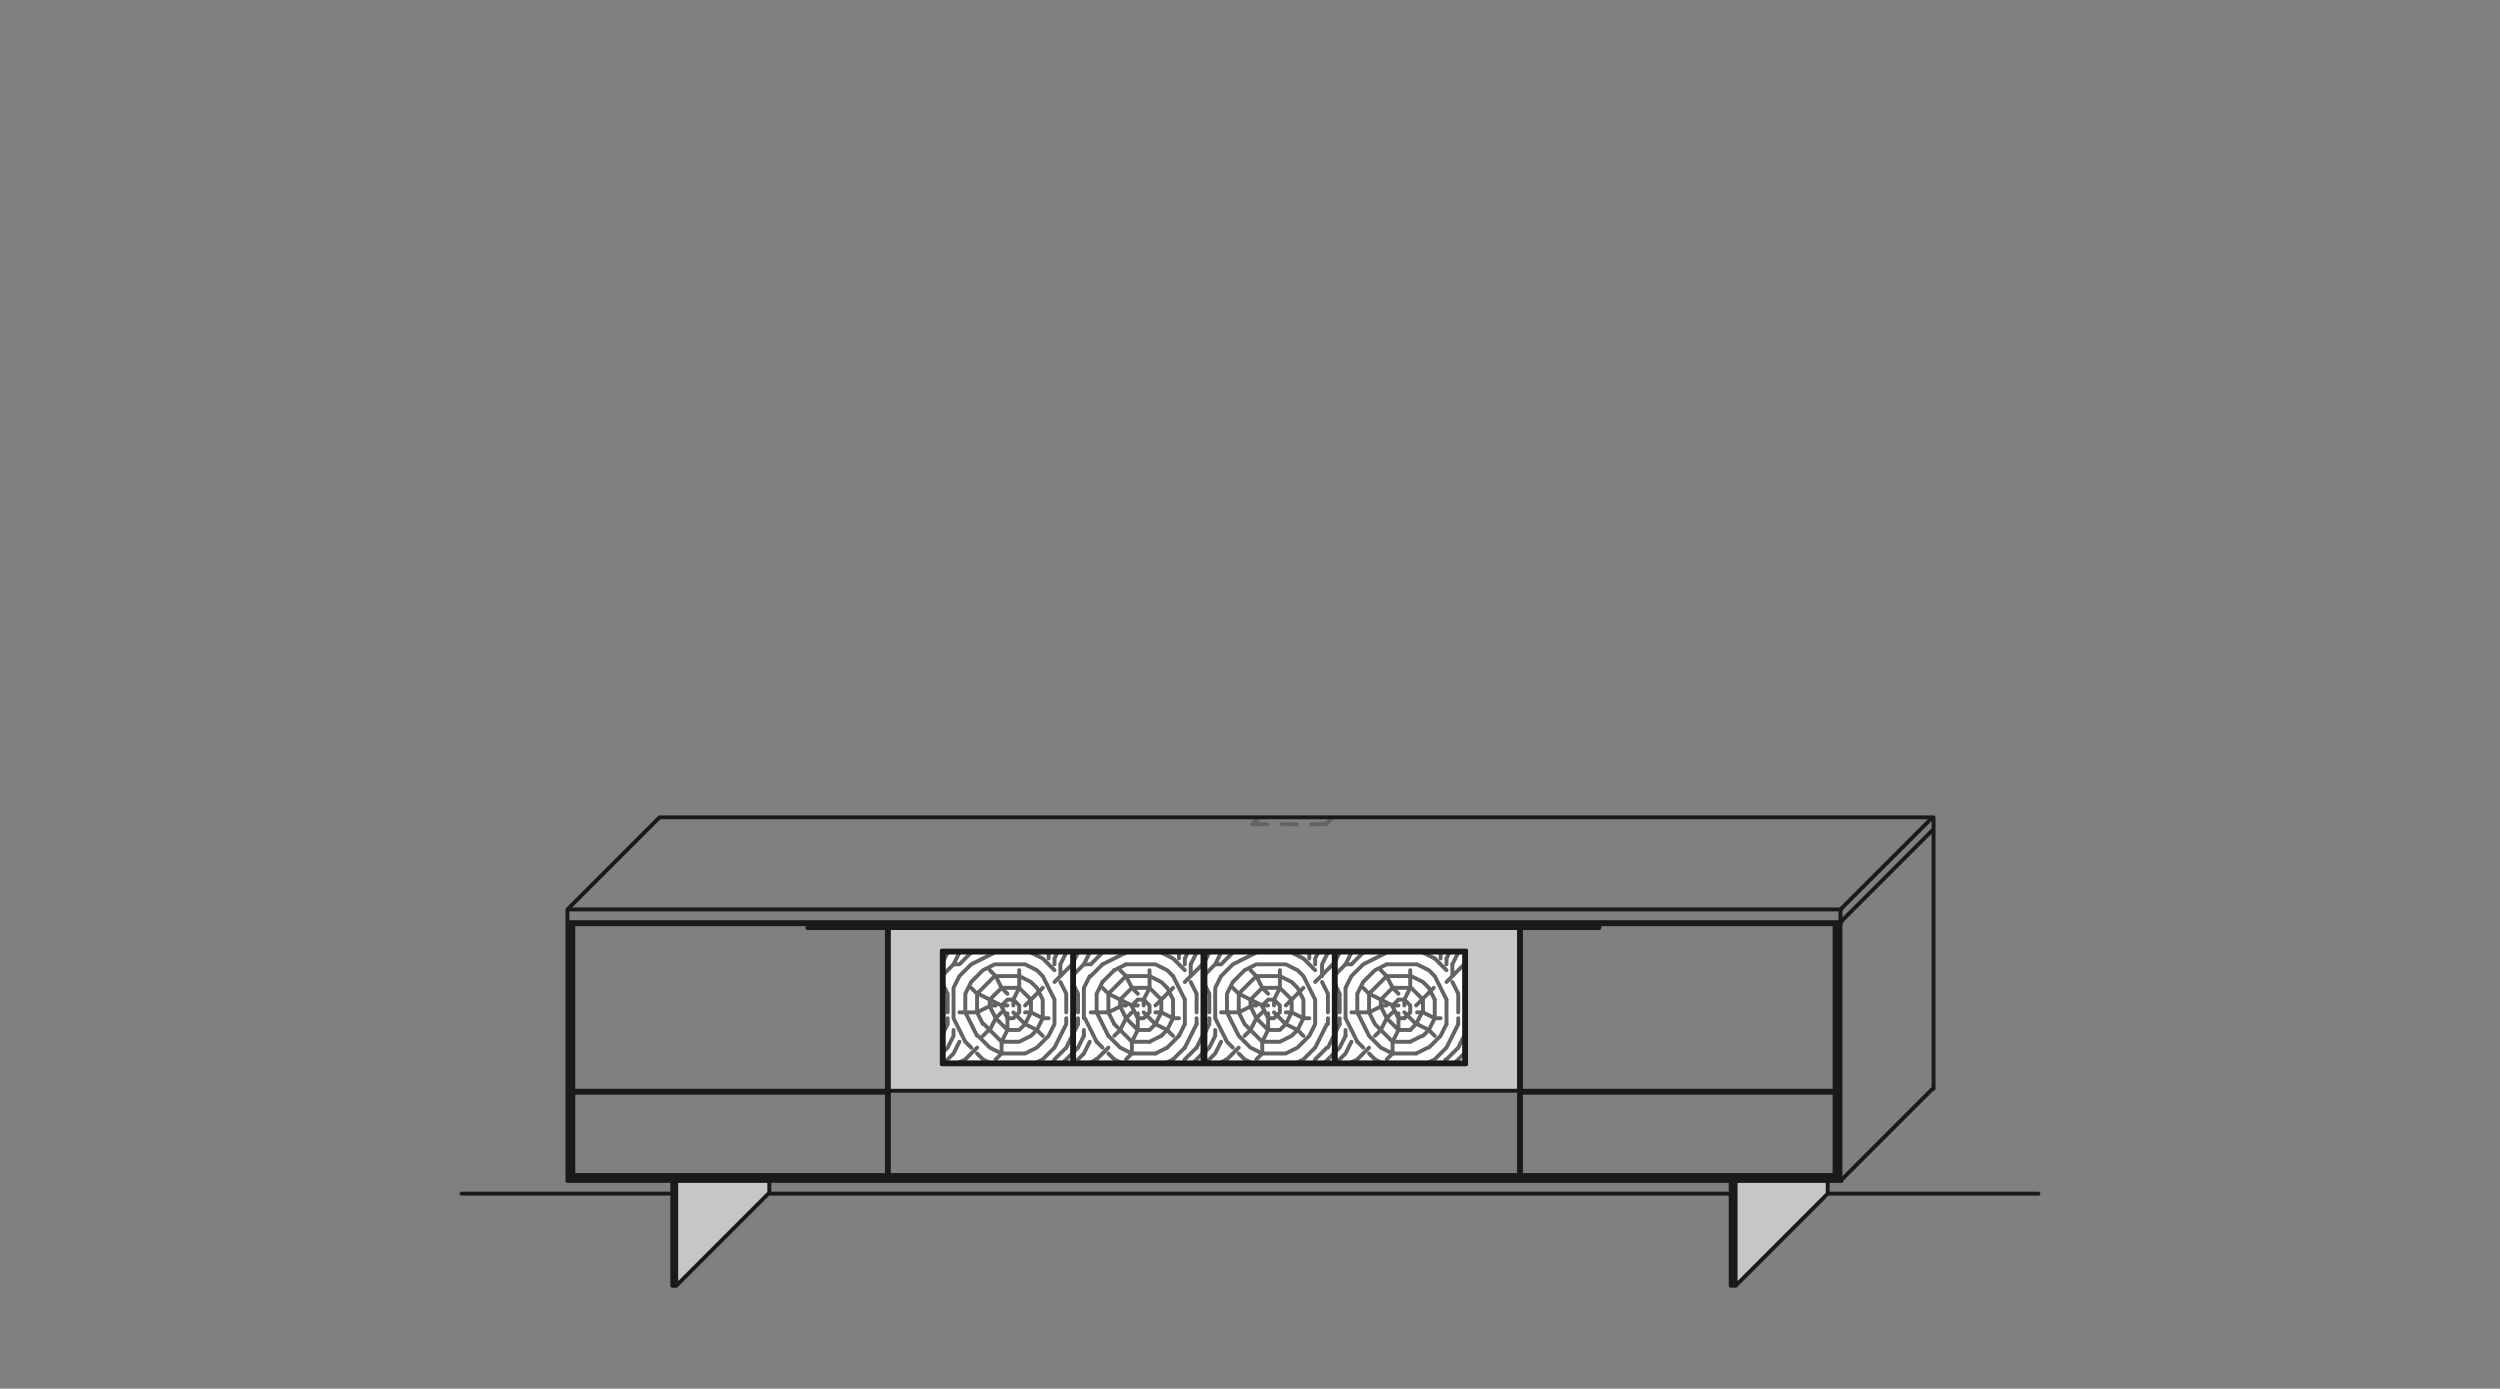 <?xml version="1.0" encoding="UTF-8"?>
<svg xmlns="http://www.w3.org/2000/svg" xmlns:xlink="http://www.w3.org/1999/xlink" version="1.1" id="Ebene_1" x="0px" y="0px" viewBox="0 0 255.1 141.7" style="enable-background:new 0 0 255.1 141.7;" xml:space="preserve">
<rect x="0" y="0" width="255.1" height="141.7" fill="#808080" stroke="none"/>
<style type="text/css">
	.st0{fill:#FFFFFF;}
	.st1{fill:none;stroke:#636362;stroke-width:0.4;stroke-linecap:round;stroke-linejoin:round;stroke-miterlimit:10;}
	
		.st2{fill:none;stroke:#636362;stroke-width:0.4;stroke-linecap:round;stroke-linejoin:round;stroke-miterlimit:10;stroke-dasharray:1.504,1.504;}
	.st3{fill:#C5C6C6;}
	.st4{fill:#1A1A18;}
	
		.st5{clip-path:url(#SVGID_00000170968293871567815680000009199463930832251063_);fill:none;stroke:#1A1A18;stroke-width:0.4;stroke-linecap:round;stroke-linejoin:round;stroke-miterlimit:10;}
	.st6{fill:none;stroke:#1A1A18;stroke-width:0.4;stroke-linecap:round;stroke-linejoin:round;stroke-miterlimit:10;}
</style>
<rect x="96.3" y="97.2" class="st0" width="13.1" height="11.2"></rect>
<rect x="109.6" y="97.2" class="st0" width="13.1" height="11.2"></rect>
<rect x="123" y="97.2" class="st0" width="13.1" height="11.2"></rect>
<rect x="136.3" y="97.2" class="st0" width="13.1" height="11.2"></rect>
<path class="st1" d="M115.5,102.6l-2.4-1.2 M119.1,99l-1.2-0.6 M119.1,105.1l-1.2-0.6 M115.5,107.5l-1.2-0.6 M114.3,108.4l-0.6-0.3   M118.5,100.2l-1.2-0.6 M119.7,103.9l-1.2-0.6 M119.7,97.8l-1.2-0.6 M113.1,101.4l1.8-1.8 M120.9,100.2l1.8-1.8 M109.6,99.4l1-1   M112.5,100.2l1.2-1.2 M111.3,99.6l1.2-1.2 M111.3,98.4l1.2-1.2 M111.9,108.1l1.2-1.2 M114.3,102l1.2-1.2 M119.1,106.9l1.2-1.2   M119.7,108.1l1.2-1.2 M120.9,108.1l1.2-1.2 M109.6,107.3l0.4-0.4 M121.8,108.4l0.9-0.9 M109.7,108.4l0.9-0.9 M113.7,105.7l0.6-0.6   M118.5,105.7l0.6-0.6 M115.5,102.6l0.6-0.6 M117.3,105.1l0.6-0.6 M114.9,108.1l0.6-0.6 M114.9,103.9l0.6-0.6 M117.9,102.6l1.8-1.8   M116.7,103.9l0.6-0.6 M116.1,101.4l-0.6-0.6 M117.3,102.6l-0.6-0.6 M113.1,101.4l-0.6-0.6 M119.7,105.7l-0.6-0.6 M114.9,99.6  l-0.6-0.6 M119.7,99.6l-0.6-0.6 M119.1,100.8l-0.6-0.6 M115.5,106.3l-1.8-1.8 M114.3,106.9l-1.2-1.2 M117.9,104.5l-1.2-1.2   M118.5,102l-1.2-1.2 M120.9,99l-1.2-1.2 M116.1,105.1l-1.2-1.2 M112.5,106.9l-0.6-0.6 M113.7,108.1l-0.6-0.6 M111.9,103.3v-1.8   M113.1,103.3v-1.8 M114.3,102.6V102 M115.5,107.5v-1.2 M116.1,105.1v-1.7 M116.7,102.6V102 M117.3,100.8V99 M117.3,103.3v-0.6   M118.5,103.3V102 M119.7,103.9V102 M120.3,97.8v-0.6 M120.9,98.4v-0.6 M120.9,104.5V102 M121.5,99.6v-1.2 M122.1,103.3v-1.8   M122.1,104.5v-0.6 M110,103.3v-1.8 M110,104.5v-0.6 M110.6,103.9v-3 M110.6,105.7v-0.6 M111.3,98.4h-0.6 M117.9,98.4h-3   M117.3,99.6h-2.4 M117.3,100.8h-1.8 M116.7,102h-0.6 M114.9,102.6h-0.6 M116.1,102.6h-0.6 M113.1,103.3h-1.8 M118.5,103.3h-0.6   M116.7,103.9h-0.6 M120.3,103.9h-0.6 M117.3,105.1h-1.2 M117.3,106.3h-1.8 M117.9,107.5h-2.4 M99.1,98.4l2.4-1.2 M100.3,99l1.2-0.6   M104,106.3l1.2-0.6 M105.8,108.4l0.6-0.3 M104.6,107.5l1.2-0.6 M99.7,103.3l1.2-0.6 M97.9,108.4l0.6-0.3 M96.3,105.3l0.4-0.8   M107.6,106.9l1.2-2.4 M97.3,98.4l0.6-1.2 M98.4,108.4l0.1-0.3 M107.6,97.8l0.3-0.6 M98.5,101.4l0.6-1.2 M101,105.1l0.6-1.2   M102.2,106.3l0.6-1.2 M105.8,105.1l0.6-1.2 M96.7,106.9l0.6-1.2 M108.8,106.9l0.6-1.2 M103.4,102l0.6-1.2 M104.6,104.5l0.6-1.2   M107,105.7l0.6-1.2 M96.3,98l0.4-0.8 M108.2,98.4l0.6-1.2 M107.5,108.4l0.1-0.3 M97.3,100.8l0.6-1.2 M97.3,107.5l0.6-1.2   M99.7,105.7l-1.2-2.4 M98.5,106.3l-1.2-2.4 M107.6,102l-1.2-2.4 M102.8,103.9l-0.6-1.2 M101.6,103.9l-0.6-1.2 M108.8,101.4  l-0.6-1.2 M96.7,101.4l-0.4-0.8 M106.4,102l-0.6-1.2 M100.3,104.5l-0.6-1.2 M102.2,100.8l-0.6-1.2 M102.2,102.6l-2.4-1.2 M105.8,99  l-1.2-0.6 M105.8,105.1l-1.2-0.6 M102.2,107.5l-1.2-0.6 M100.9,108.4l-0.6-0.3 M105.2,100.2l-1.2-0.6 M106.4,103.9l-1.2-0.6   M106.4,97.8l-1.2-0.6 M99.7,101.4l1.8-1.8 M107.6,100.2l1.8-1.8 M96.3,99.4l1-1 M99.1,100.2l1.2-1.2 M97.9,99.6l1.2-1.2 M97.9,98.4  l1.2-1.2 M98.5,108.1l1.2-1.2 M101,102l1.2-1.2 M105.8,106.9l1.2-1.2 M106.4,108.1l1.2-1.2 M107.6,108.1l1.2-1.2 M96.3,107.3  l0.4-0.4 M108.5,108.4l0.9-0.9 M96.4,108.4l0.9-0.9 M100.3,105.7l0.6-0.6 M105.2,105.7l0.6-0.6 M102.2,102.6l0.6-0.6 M104,105.1  l0.6-0.6 M101.6,108.1l0.6-0.6 M101.6,103.9l0.6-0.6 M104.6,102.6l1.8-1.8 M103.4,103.9l0.6-0.6 M102.8,101.4l-0.6-0.6 M104,102.6  l-0.6-0.6 M99.7,101.4l-0.6-0.6 M106.4,105.7l-0.6-0.6 M101.6,99.6L101,99 M106.4,99.6l-0.6-0.6 M105.8,100.8l-0.6-0.6 M102.2,106.3  l-1.8-1.8 M101,106.9l-1.2-1.2 M104.6,104.5l-1.2-1.2 M105.2,102l-1.2-1.2 M107.6,99l-1.2-1.2 M102.8,105.1l-1.2-1.2 M99.1,106.9  l-0.6-0.6 M100.3,108.1l-0.6-0.6 M98.5,103.3v-1.8 M99.7,103.3v-1.8 M101,102.6V102 M102.2,107.5v-1.2 M102.8,105.1v-1.7   M103.4,102.6V102 M104,100.8V99 M104,103.3v-0.6 M105.2,103.3V102 M106.4,103.9V102 M107,97.8v-0.6 M107.6,98.4v-0.6 M107.6,104.5  V102 M108.2,99.6v-1.2 M108.8,103.3v-1.8 M108.8,104.5v-0.6 M96.7,103.3v-1.8 M96.7,104.5v-0.6 M97.3,103.9v-3 M97.3,105.7v-0.6   M97.9,98.4h-0.6 M104.6,98.4h-3 M104,99.6h-2.4 M104,100.8h-1.8 M103.4,102h-0.6 M101.6,102.6H101 M102.8,102.6h-0.6 M99.7,103.3  h-1.8 M105.2,103.3h-0.6 M103.4,103.9h-0.6 M107,103.9h-0.6 M104,105.1h-1.2 M104,106.3h-1.8 M104.6,107.5h-2.4"></path>
<path class="st1" d="M145.2,102l-1.2-1.2 M147.6,99l-1.2-1.2 M142.7,105.1l-1.2-1.2 M139.1,106.9l-0.6-0.6 M140.3,108.1l-0.6-0.6   M138.5,103.3v-1.8 M139.7,103.3v-1.8 M140.9,102.6V102 M142.1,107.5v-1.2 M142.7,105.1v-1.7 M143.3,102.6V102 M143.9,100.8V99   M143.9,103.3v-0.6 M145.2,103.3V102 M146.4,103.9V102 M147,97.8v-0.6 M147.6,98.4v-0.6 M147.6,104.5V102 M148.2,99.6v-1.2   M148.8,103.3v-1.8 M148.8,104.5v-0.6 M136.7,103.3v-1.8 M136.7,104.5v-0.6 M137.3,103.9v-3 M137.3,105.7v-0.6 M137.9,98.4h-0.6   M144.5,98.4h-3 M143.9,99.6h-2.4 M143.9,100.8h-1.8 M143.3,102h-0.6 M141.5,102.6h-0.6 M142.7,102.6h-0.6 M139.7,103.3h-1.8   M145.2,103.3h-0.6 M143.3,103.9h-0.6 M147,103.9h-0.6 M143.9,105.1h-1.2 M143.9,106.3h-1.8 M144.5,107.5h-2.4 M125.8,98.4l2.4-1.2   M127,99l1.2-0.6 M130.6,106.3l1.2-0.6 M132.4,108.4l0.6-0.3 M131.2,107.5l1.2-0.6 M126.4,103.3l1.2-0.6 M124.6,108.4l0.6-0.3   M123,105.3l0.4-0.8 M134.2,106.9l1.2-2.4 M124,98.4l0.6-1.2 M125,108.4l0.1-0.3 M134.2,97.8l0.3-0.6 M125.2,101.4l0.6-1.2   M127.6,105.1l0.6-1.2 M128.8,106.3l0.6-1.2 M132.4,105.1l0.6-1.2 M123.4,106.9l0.6-1.2 M135.5,106.9l0.6-1.2 M130,102l0.6-1.2   M131.2,104.5l0.6-1.2 M133.6,105.7l0.6-1.2 M123,98l0.4-0.8 M134.9,98.4l0.6-1.2 M134.1,108.4l0.1-0.3 M124,100.8l0.6-1.2   M124,107.5l0.6-1.2 M126.4,105.7l-1.2-2.4 M125.2,106.3l-1.2-2.4 M134.2,102l-1.2-2.4 M129.4,103.9l-0.6-1.2 M128.2,103.9l-0.6-1.2   M135.5,101.4l-0.6-1.2 M123.4,101.4l-0.4-0.8 M133,102l-0.6-1.2 M127,104.5l-0.6-1.2 M128.8,100.8l-0.6-1.2 M128.8,102.6l-2.4-1.2   M132.4,99l-1.2-0.6 M132.4,105.1l-1.2-0.6 M128.8,107.5l-1.2-0.6 M127.6,108.4l-0.6-0.3 M131.8,100.2l-1.2-0.6 M133,103.9l-1.2-0.6   M133,97.8l-1.2-0.6 M126.4,101.4l1.8-1.8 M134.2,100.2l1.8-1.8 M123,99.4l1-1 M125.8,100.2L127,99 M124.6,99.6l1.2-1.2 M124.6,98.4  l1.2-1.2 M125.2,108.1l1.2-1.2 M127.6,102l1.2-1.2 M132.4,106.9l1.2-1.2 M133,108.1l1.2-1.2 M134.2,108.1l1.2-1.2 M123,107.3  l0.4-0.4 M135.2,108.4l0.9-0.9 M123.1,108.4l0.9-0.9 M127,105.7l0.6-0.6 M131.8,105.7l0.6-0.6 M128.8,102.6l0.6-0.6 M130.6,105.1  l0.6-0.6 M128.2,108.1l0.6-0.6 M128.2,103.9l0.6-0.6 M131.2,102.6l1.8-1.8 M130,103.9l0.6-0.6 M129.4,101.4l-0.6-0.6 M130.6,102.6  L130,102 M126.4,101.4l-0.6-0.6 M133,105.7l-0.6-0.6 M128.2,99.6l-0.6-0.6 M133,99.6l-0.6-0.6 M132.4,100.8l-0.6-0.6 M128.8,106.3  l-1.8-1.8 M127.6,106.9l-1.2-1.2 M131.2,104.5l-1.2-1.2 M131.8,102l-1.2-1.2 M134.2,99l-1.2-1.2 M129.4,105.1l-1.2-1.2 M125.8,106.9  l-0.6-0.6 M127,108.1l-0.6-0.6 M125.2,103.3v-1.8 M126.4,103.3v-1.8 M127.6,102.6V102 M128.8,107.5v-1.2 M129.4,105.1v-1.7   M130,102.6V102 M130.6,100.8V99 M130.6,103.3v-0.6 M131.8,103.3V102 M133,103.9V102 M133.6,97.8v-0.6 M134.2,98.4v-0.6   M134.2,104.5V102 M134.9,99.6v-1.2 M135.5,103.3v-1.8 M135.5,104.5v-0.6 M123.4,103.3v-1.8 M123.4,104.5v-0.6 M124,103.9v-3   M124,105.7v-0.6 M124.6,98.4H124 M131.2,98.4h-3 M130.6,99.6h-2.4 M130.6,100.8h-1.8 M130,102h-0.6 M128.2,102.6h-0.6 M129.4,102.6  h-0.6 M126.4,103.3h-1.8 M131.8,103.3h-0.6 M130,103.9h-0.6 M133.6,103.9H133 M130.6,105.1h-1.2 M130.6,106.3h-1.8 M131.2,107.5  h-2.4 M112.5,98.4l2.4-1.2 M113.7,99l1.2-0.6 M117.3,106.3l1.2-0.6 M119.1,108.4l0.6-0.3 M117.9,107.5l1.2-0.6 M113.1,103.3l1.2-0.6   M111.3,108.4l0.6-0.3 M109.6,105.3l0.4-0.8 M120.9,106.9l1.2-2.4 M110.6,98.4l0.6-1.2 M111.7,108.4l0.1-0.3 M120.9,97.8l0.3-0.6   M111.9,101.4l0.6-1.2 M114.3,105.1l0.6-1.2 M115.5,106.3l0.6-1.2 M119.1,105.1l0.6-1.2 M110,106.9l0.6-1.2 M122.1,106.9l0.6-1.2   M116.7,102l0.6-1.2 M117.9,104.5l0.6-1.2 M120.3,105.7l0.6-1.2 M109.6,98l0.4-0.8 M121.5,98.4l0.6-1.2 M120.8,108.4l0.1-0.3   M110.6,100.8l0.6-1.2 M110.6,107.5l0.6-1.2 M113.1,105.7l-1.2-2.4 M111.9,106.3l-1.2-2.4 M120.9,102l-1.2-2.4 M116.1,103.9  l-0.6-1.2 M114.9,103.9l-0.6-1.2 M122.1,101.4l-0.6-1.2 M110,101.4l-0.4-0.8 M119.7,102l-0.6-1.2 M113.7,104.5l-0.6-1.2   M115.5,100.8l-0.6-1.2"></path>
<path class="st1" d="M139.1,98.4l2.4-1.2 M140.3,99l1.2-0.6 M143.9,106.3l1.2-0.6 M145.8,108.4l0.6-0.3 M144.5,107.5l1.2-0.6   M139.7,103.3l1.2-0.6 M137.9,108.4l0.6-0.3 M136.3,105.3l0.4-0.8 M147.6,106.9l1.2-2.4 M137.3,98.4l0.6-1.2 M138.4,108.4l0.1-0.3   M147.6,97.8l0.3-0.6 M138.5,101.4l0.6-1.2 M140.9,105.1l0.6-1.2 M142.1,106.3l0.6-1.2 M145.8,105.1l0.6-1.2 M136.7,106.9l0.6-1.2   M148.8,106.9l0.6-1.2 M143.3,102l0.6-1.2 M144.5,104.5l0.6-1.2 M147,105.7l0.6-1.2 M136.3,98l0.4-0.8 M148.2,98.4l0.6-1.2   M147.4,108.4l0.1-0.3 M137.3,100.8l0.6-1.2 M137.3,107.5l0.6-1.2 M139.7,105.7l-1.2-2.4 M138.5,106.3l-1.2-2.4 M147.6,102l-1.2-2.4   M142.7,103.9l-0.6-1.2 M141.5,103.9l-0.6-1.2 M148.8,101.4l-0.6-1.2 M136.7,101.4l-0.4-0.8 M146.4,102l-0.6-1.2 M140.3,104.5  l-0.6-1.2 M142.1,100.8l-0.6-1.2 M142.1,102.6l-2.4-1.2 M145.8,99l-1.2-0.6 M145.8,105.1l-1.2-0.6 M142.1,107.5l-1.2-0.6   M140.9,108.4l-0.6-0.3 M145.2,100.2l-1.2-0.6 M146.4,103.9l-1.2-0.6 M146.4,97.8l-1.2-0.6 M139.7,101.4l1.8-1.8 M147.6,100.2  l1.8-1.8 M136.3,99.4l1-1 M139.1,100.2l1.2-1.2 M137.9,99.6l1.2-1.2 M137.9,98.4l1.2-1.2 M138.5,108.1l1.2-1.2 M140.9,102l1.2-1.2   M145.8,106.9l1.2-1.2 M146.4,108.1l1.2-1.2 M147.6,108.1l1.2-1.2 M136.3,107.3l0.4-0.4 M148.5,108.4l0.9-0.9 M136.4,108.4l0.9-0.9   M140.3,105.7l0.6-0.6 M145.2,105.7l0.6-0.6 M142.1,102.6l0.6-0.6 M143.9,105.1l0.6-0.6 M141.5,108.1l0.6-0.6 M141.5,103.9l0.6-0.6   M144.5,102.6l1.8-1.8 M143.3,103.9l0.6-0.6 M142.7,101.4l-0.6-0.6 M143.9,102.6l-0.6-0.6 M139.7,101.4l-0.6-0.6 M146.4,105.7  l-0.6-0.6 M141.5,99.6l-0.6-0.6 M146.4,99.6l-0.6-0.6 M145.8,100.8l-0.6-0.6 M142.1,106.3l-1.8-1.8 M140.9,106.9l-1.2-1.2   M144.5,104.5l-1.2-1.2"></path>
<line class="st2" x1="127.8" y1="84.1" x2="135.3" y2="84.1"></line>
<line class="st1" x1="127.8" y1="84.1" x2="128.5" y2="83.4"></line>
<line class="st1" x1="136" y1="83.4" x2="135.3" y2="84.1"></line>
<path class="st3" d="M96.1,97h53.5v11.6H96.1V97z M90.7,111.3H155v-17H90.7V111.3z"></path>
<rect x="82.4" y="94.3" class="st4" width="8.1" height="0.4"></rect>
<rect x="90.7" y="94.3" class="st4" width="64.3" height="0.4"></rect>
<rect x="155.2" y="94.3" class="st4" width="8.1" height="0.4"></rect>
<polygon class="st3" points="68.6,120.5 68.6,131.2 68.6,120.5 68.6,131.2 69,131.2 69,120.5 "></polygon>
<polygon class="st3" points="176.6,120.5 176.6,131.2 176.6,120.5 176.6,131.2 177.1,131.2 177.1,120.5 "></polygon>
<polygon class="st3" points="177.1,120.5 177.1,131.2 186.5,121.8 186.5,120.5 "></polygon>
<polygon class="st3" points="176.6,120.5 176.6,131.2 176.6,120.5 176.6,131.2 177.1,131.2 177.1,120.5 "></polygon>
<polygon class="st3" points="69,120.5 69,131.2 78.5,121.8 78.5,120.5 "></polygon>
<polygon class="st3" points="68.6,120.5 68.6,131.2 68.6,120.5 68.6,131.2 69,131.2 69,120.5 "></polygon>
<g>
	<defs>
		<rect id="SVGID_1_" x="46.9" y="83.2" width="161.3" height="48.3"></rect>
	</defs>
	<clipPath id="SVGID_00000042717330168279669840000002887618572700890023_">
		<use xlink:href="#SVGID_1_" style="overflow:visible;"></use>
	</clipPath>
	
		<path style="clip-path:url(#SVGID_00000042717330168279669840000002887618572700890023_);fill:none;stroke:#1A1A18;stroke-width:0.4;stroke-linecap:round;stroke-linejoin:round;stroke-miterlimit:10;" d="   M78.5,121.8h98.2 M78.5,121.8v-1.3 M69,131.2l9.4-9.4 M69,131.2h-0.4v-10.7H69V131.2z M69,131.2v-10.7 M68.6,131.2v-10.7    M186.5,121.8v-1.3 M177.1,131.2l9.4-9.4 M177.1,131.2h-0.4v-10.7h0.4V131.2z M176.6,131.2v-10.7 M177.1,131.2h-0.4v-10.7h0.4   V131.2z M177.1,131.2v-10.7 M176.6,131.2v-10.7 M69,131.2h-0.4v-10.7H69V131.2z M68.6,131.2v-10.7 M186.5,121.8H208 M47.1,121.8   h21.5"></path>
</g>
<path class="st6" d="M197.3,83.4v27.7 M67.3,83.4h130 M57.9,92.8l9.4-9.4 M187.8,92.8l9.4-9.4 M187.8,94.1l9.4-9.4 M187.8,120.5  l9.4-9.4 M155.2,94.3h32 M163.2,94.7v-0.4 M163.2,94.7h-8.1 M90.7,119.9V94.3 M155,119.9V94.3 M90.5,119.9V94.3 M82.4,94.7v-0.4   M90.7,94.7H155 M82.4,94.7h8.1 M96.1,97h53.5 M58.5,94.3h32 M90.7,94.3H155 M136.3,108.4V97.2 M136.1,108.4V97.2 M109.4,108.4V97.2   M109.6,108.4V97.2 M96.3,108.4V97.2 M96.3,108.4h13.1 M109.6,108.4h13.1 M123,108.4h13.1 M136.3,108.4h13.1 M149.4,108.4V97.2   M96.3,97.2h13.1 M109.6,97.2h13.1 M123,97.2h13.1 M136.3,97.2h13.1 M122.7,108.4V97.2 M123,108.4V97.2 M96.1,108.6h53.5   M96.1,108.6V97 M149.6,108.6V97 M155.2,119.9V94.3 M187.2,119.9V94.3 M187.4,120.5V94.1 M187.8,120.5V92.8 M57.9,92.8h130   M57.9,94.1h130 M58.5,111.3h32 M90.7,111.3H155 M155.2,111.3h32 M58.5,111.5h32 M155.2,111.5h32 M58.5,119.9V94.3 M58.5,119.9h32   M90.7,119.9H155 M155.2,119.9h32 M58.3,120.5V94.1 M58.3,120.1h129.2 M57.9,120.5V92.8 M57.9,120.5h130"></path>
</svg>
